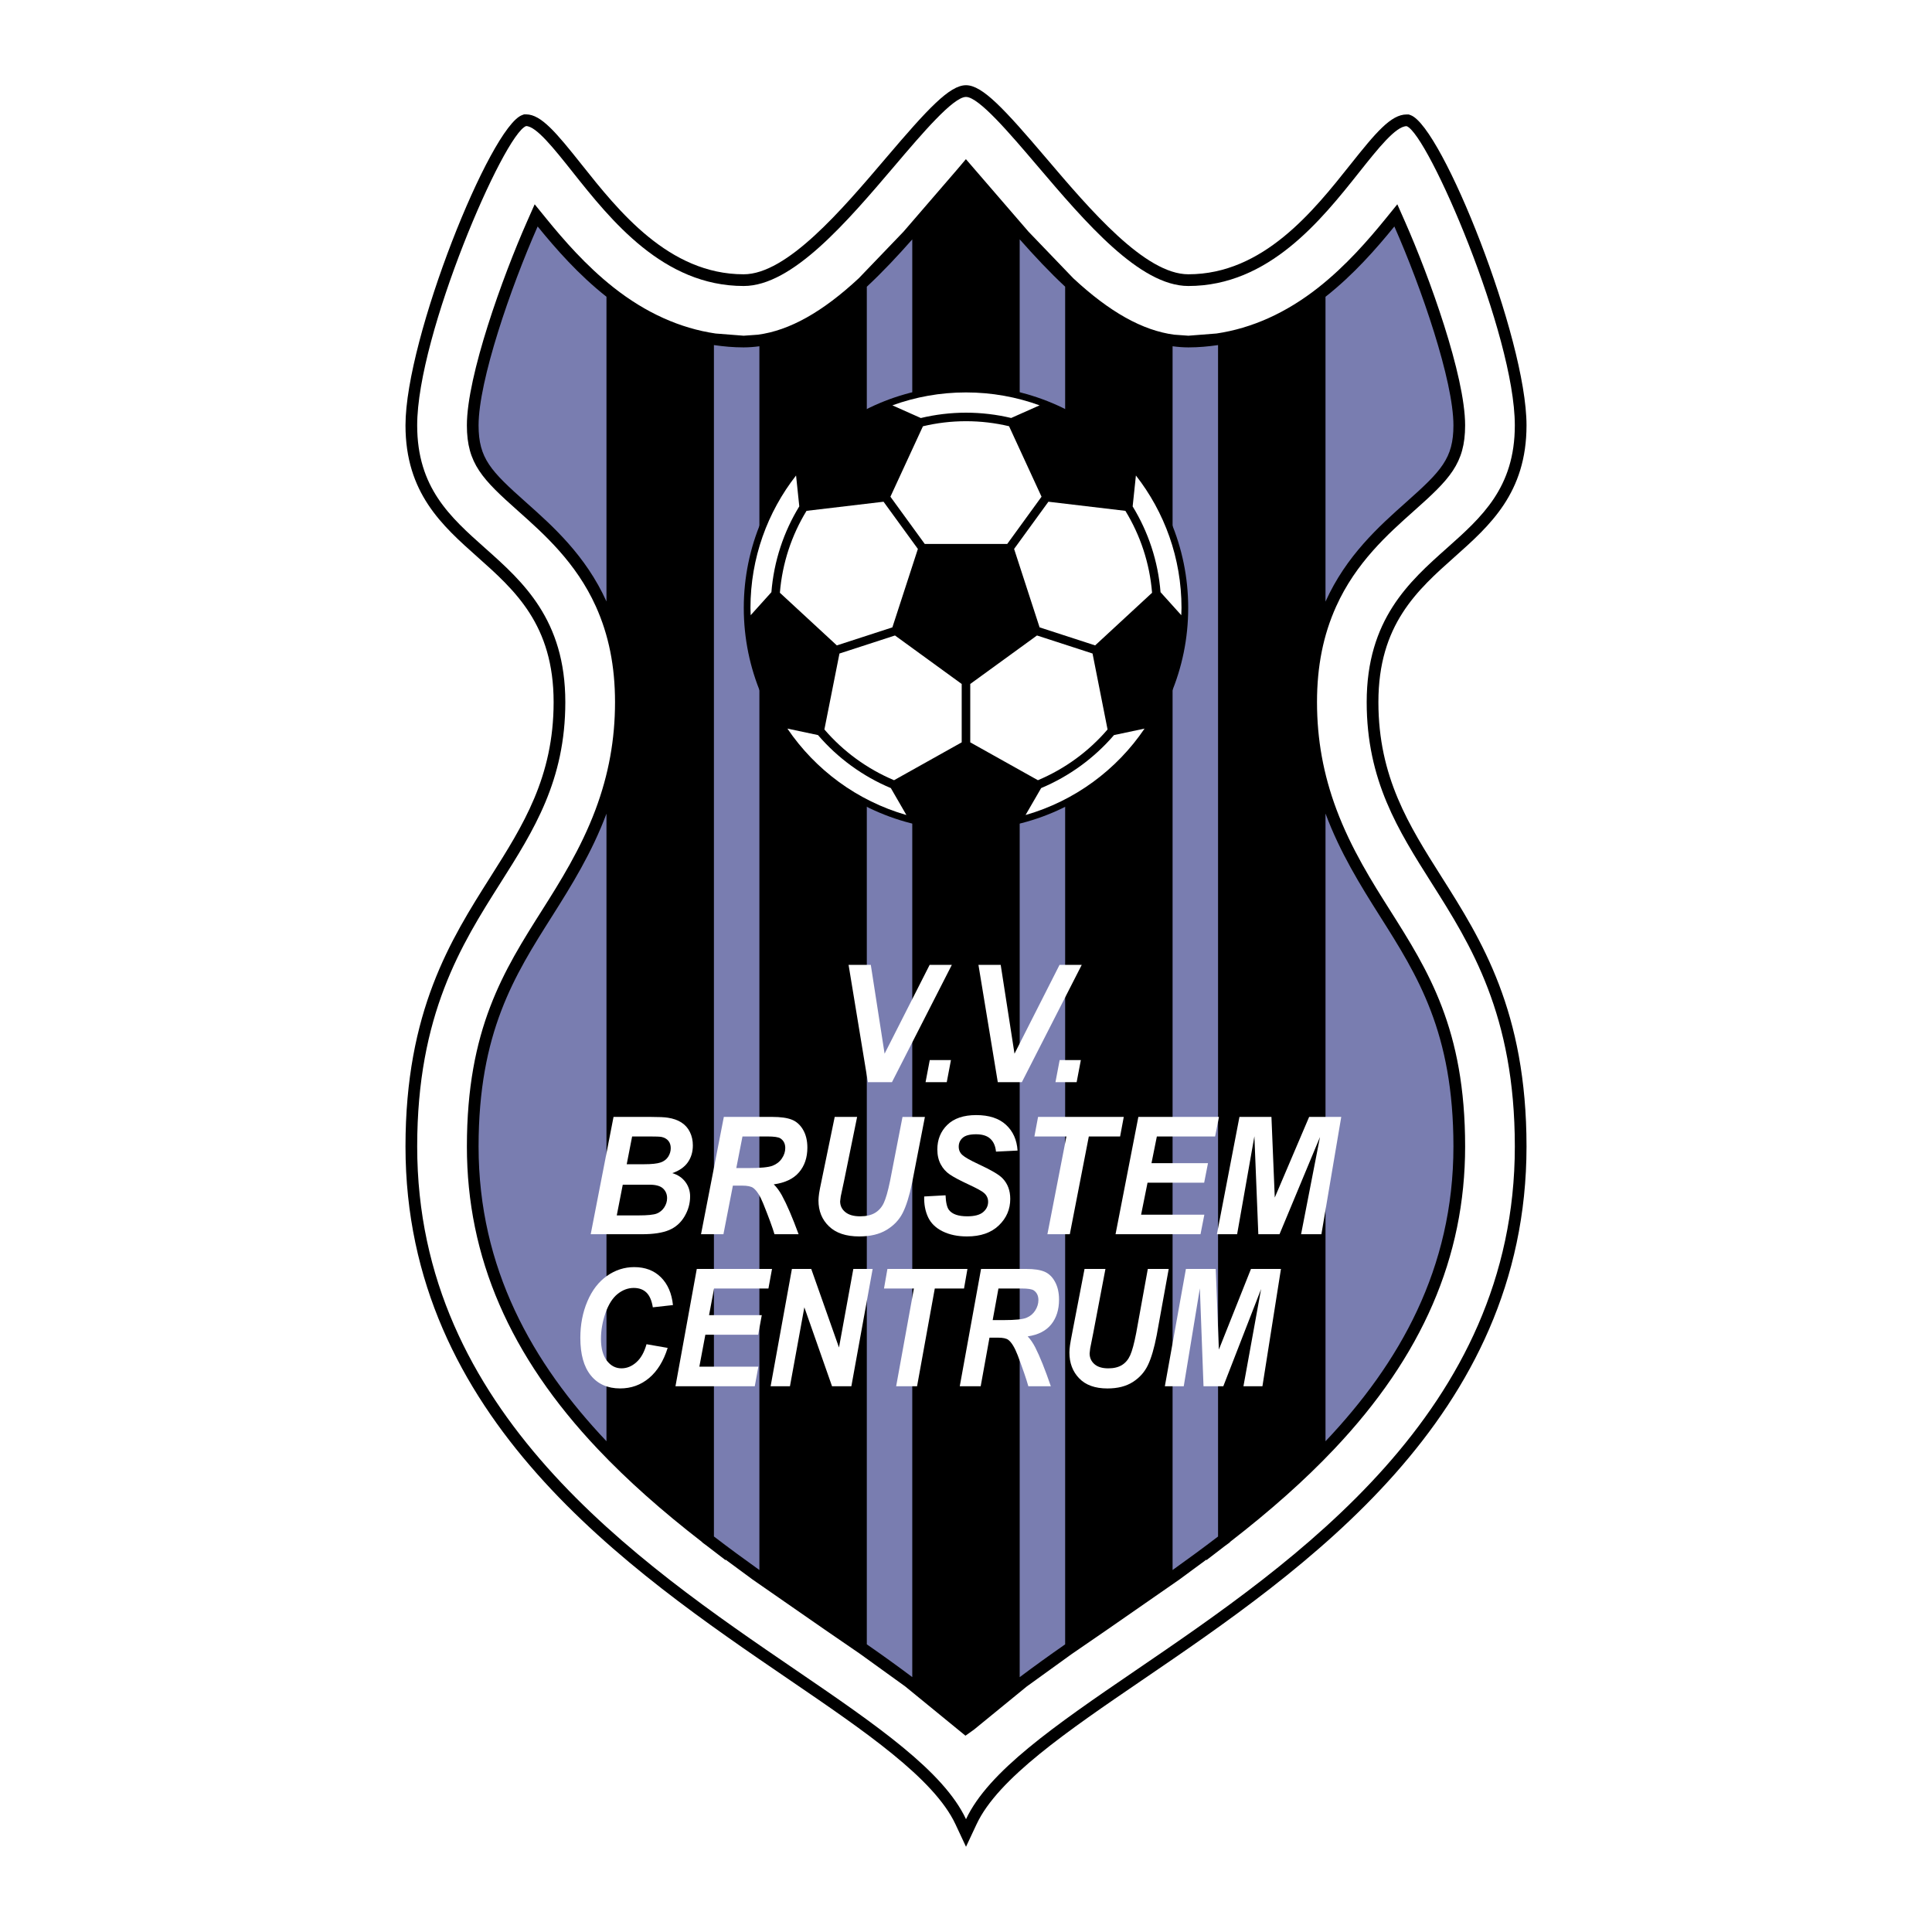 <?xml version="1.0" encoding="utf-8"?>
<!-- Generator: Adobe Illustrator 13.0.0, SVG Export Plug-In . SVG Version: 6.00 Build 14948)  -->
<!DOCTYPE svg PUBLIC "-//W3C//DTD SVG 1.0//EN" "http://www.w3.org/TR/2001/REC-SVG-20010904/DTD/svg10.dtd">
<svg version="1.0" id="Layer_1" xmlns="http://www.w3.org/2000/svg" xmlns:xlink="http://www.w3.org/1999/xlink" x="0px" y="0px"
	 width="192.756px" height="192.756px" viewBox="0 0 192.756 192.756" enable-background="new 0 0 192.756 192.756"
	 xml:space="preserve">
<g>
	<polygon fill-rule="evenodd" clip-rule="evenodd" fill="#FFFFFF" points="0,0 192.756,0 192.756,192.756 0,192.756 0,0 	"/>
	<path fill-rule="evenodd" clip-rule="evenodd" d="M88.384,15.772c-4.394,5.165-9.862,11.594-14.189,11.594
		c-7.465,0-12.491-6.324-16.161-10.944c-2.536-3.191-4.042-4.998-5.533-5.011l-0.207-0.002l-0.195,0.071
		c-3.161,1.127-11.643,22.235-11.643,30.957c0,6.743,3.645,9.987,7.17,13.124c3.741,3.328,7.609,6.769,7.609,14.49
		c0,7.482-3.056,12.31-6.292,17.422c-3.979,6.285-8.487,13.408-8.487,26.915c0,27.084,22.187,42.216,38.386,53.263
		c7.377,5.032,14.344,9.785,16.481,14.346l1.056,2.256l1.057-2.256c2.135-4.561,9.104-9.313,16.48-14.346
		c16.198-11.047,38.385-26.177,38.385-53.263c0-13.511-4.51-20.632-8.486-26.915c-3.238-5.117-6.292-9.945-6.292-17.422
		c0-7.72,3.867-11.162,7.607-14.49c3.524-3.137,7.171-6.381,7.171-13.124c0-8.699-8.42-29.801-11.559-30.946l-0.195-0.071h-0.205
		c-1.565,0-3.074,1.804-5.608,4.991c-3.678,4.629-8.703,10.955-16.171,10.955c-4.325,0-9.794-6.427-14.188-11.592
		c-4.207-4.945-6.365-7.271-7.997-7.271C94.743,8.504,92.585,10.832,88.384,15.772L88.384,15.772z"/>
	<path fill-rule="evenodd" clip-rule="evenodd" fill="#FFFFFF" d="M136.355,70.051c0-8.243,4.25-12.025,7.999-15.362
		c3.486-3.102,6.78-6.032,6.78-12.251c0-9.063-8.667-29.074-10.793-29.85c-1.08,0-2.84,2.215-4.704,4.56
		c-3.816,4.805-9.046,11.386-17.075,11.386c-4.865,0-10.291-6.378-15.079-12.005c-2.734-3.214-5.834-6.857-7.105-6.857
		c-1.272,0-4.373,3.643-7.105,6.857c-4.787,5.627-10.212,12.005-15.079,12.005c-8.029,0-13.258-6.581-17.076-11.386
		c-1.863-2.345-3.624-4.56-4.628-4.569c-2.201,0.786-10.868,20.797-10.868,29.858c0,6.219,3.293,9.149,6.78,12.251
		c3.75,3.337,8,7.12,8,15.362c0,7.818-3.143,12.786-6.473,18.046c-3.893,6.15-8.306,13.124-8.306,26.291
		c0,26.462,21.892,41.397,37.877,52.3c8.05,5.491,14.648,10.052,16.879,14.814c2.231-4.763,8.828-9.323,16.879-14.814
		c15.986-10.902,37.877-25.838,37.877-52.3c0-13.167-4.412-20.14-8.307-26.291C139.501,82.837,136.355,77.869,136.355,70.051
		L136.355,70.051z"/>
	<path fill-rule="evenodd" clip-rule="evenodd" d="M133.339,80.76c-1.306-3.491-1.941-6.994-1.941-10.709
		c0-3.575,0.624-6.698,1.912-9.548c1.973-4.376,5.175-7.228,7.747-9.518c3.551-3.158,5.119-4.716,5.119-8.547
		c0-4.956-3.585-14.863-5.994-20.314l-0.77-1.742l-1.201,1.478c-1.652,2.03-3.905,4.643-6.688,6.835
		c-3.195,2.517-6.61,4.056-10.147,4.578l-2.812,0.221l-1.422-0.103c-3.149-0.418-6.44-2.259-10.062-5.63l-4.47-4.653l-6.241-7.229
		l-0.862,1.021l-5.362,6.213c-0.001,0-3.411,3.553-4.458,4.643l0,0.001c-3.625,3.375-6.919,5.218-10.073,5.636
		c-0.001,0-1.418,0.101-1.418,0.101l-2.806-0.22c-3.543-0.521-6.962-2.061-10.158-4.581c-2.777-2.189-5.031-4.802-6.685-6.832
		l-1.202-1.478l-0.771,1.742c-2.409,5.453-5.992,15.362-5.992,20.314c0,3.832,1.569,5.389,5.117,8.547
		c2.571,2.29,5.773,5.138,7.747,9.507c1.289,2.854,1.916,5.979,1.916,9.559c0,3.72-0.636,7.227-1.946,10.722
		c-1.472,3.933-3.592,7.284-5.295,9.977c-3.877,6.125-7.538,11.909-7.538,23.638c0,11.031,4.278,20.913,13.079,30.205
		c2.929,3.093,6.346,6.131,10.4,9.267v0.025l0.46,0.339l1.871,1.437v-0.058l2.695,1.987l7.206,5.002L85.798,165l4.52,3.26
		l6.006,4.91l0.848-0.604l5.264-4.302l4.494-3.244l3.534-2.429l7.201-5c0.002,0,1.379-1.016,2.695-1.986v0.057l1.83-1.406
		c0.299-0.219,0.518-0.381,0.518-0.381v-0.027c4.054-3.138,7.466-6.169,10.385-9.252c8.803-9.293,13.083-19.174,13.083-30.208
		c0-11.728-3.66-17.51-7.534-23.635C136.933,88.053,134.811,84.698,133.339,80.76L133.339,80.76L133.339,80.76z M100.881,24.676
		l-0.021-0.024L100.881,24.676L100.881,24.676L100.881,24.676z M116.869,35.708l-0.031-0.004L116.869,35.708L116.869,35.708z"/>
	<path fill-rule="evenodd" clip-rule="evenodd" d="M98.816,20.497c-0.718-0.846-1.599-1.879-2.438-2.824
		c-0.837,0.945-1.721,1.978-2.441,2.825c-0.95,1.118-1.924,2.26-2.92,3.387v143.441c1.957,1.468,3.777,2.917,5.361,4.387
		c1.582-1.47,3.402-2.919,5.357-4.383V23.879C100.74,22.753,99.767,21.613,98.816,20.497L98.816,20.497z"/>
	<path fill-rule="evenodd" clip-rule="evenodd" d="M106.272,164.057c1.146-0.797,2.32-1.602,3.532-2.429
		c2.337-1.593,4.756-3.254,7.184-4.986V34.546c-3.883-0.514-7.43-2.881-10.716-5.942V164.057L106.272,164.057z"/>
	<path fill-rule="evenodd" clip-rule="evenodd" d="M132.245,143.794V81.168c-1.194-3.192-2.015-6.803-2.015-11.118
		c0-4.065,0.797-7.331,2.015-10.028V29.61c-2.944,2.319-6.486,4.199-10.718,4.819v118.867
		C125.303,150.402,128.963,147.26,132.245,143.794L132.245,143.794z"/>
	<path fill-rule="evenodd" clip-rule="evenodd" fill="#797DB0" d="M101.735,23.879v143.45c1.437-1.075,2.939-2.162,4.535-3.271
		V28.603C104.703,27.142,103.194,25.53,101.735,23.879L101.735,23.879z"/>
	<path fill-rule="evenodd" clip-rule="evenodd" fill="#797DB0" d="M118.562,34.659c-0.53,0-1.055-0.044-1.574-0.113v122.096
		c1.516-1.083,3.033-2.192,4.537-3.343V34.429C120.57,34.568,119.591,34.659,118.562,34.659L118.562,34.659z"/>
	<path fill-rule="evenodd" clip-rule="evenodd" d="M75.765,34.547V156.64c2.428,1.734,4.849,3.396,7.186,4.988
		c1.211,0.827,2.384,1.632,3.53,2.427V28.608C83.194,31.668,79.648,34.034,75.765,34.547L75.765,34.547z"/>
	<path fill-rule="evenodd" clip-rule="evenodd" d="M60.508,29.607v30.404c1.219,2.7,2.02,5.968,2.02,10.04
		c0,4.321-0.821,7.934-2.02,11.13v62.611c3.282,3.463,6.942,6.607,10.718,9.502V34.428C66.994,33.808,63.452,31.927,60.508,29.607
		L60.508,29.607z"/>
	<path fill-rule="evenodd" clip-rule="evenodd" fill="#797DB0" d="M86.482,28.606v135.45c1.597,1.107,3.1,2.192,4.535,3.269V23.884
		C89.56,25.535,88.051,27.147,86.482,28.606L86.482,28.606z"/>
	<path fill-rule="evenodd" clip-rule="evenodd" fill="#797DB0" d="M75.765,34.547c-0.518,0.068-1.041,0.112-1.571,0.112
		c-1.028,0-2.011-0.091-2.966-0.231v118.866c1.504,1.153,3.02,2.263,4.537,3.346V34.547L75.765,34.547z"/>
	<path fill-rule="evenodd" clip-rule="evenodd" fill="#797DB0" d="M140.282,50.113c3.512-3.125,4.727-4.375,4.727-7.676
		c0-4.44-3.19-13.727-5.894-19.842c-1.818,2.235-4.079,4.817-6.87,7.015v30.413C134.316,55.428,137.609,52.492,140.282,50.113
		L140.282,50.113z"/>
	<path fill-rule="evenodd" clip-rule="evenodd" fill="#797DB0" d="M145.009,114.388c0-11.392-3.573-17.037-7.356-23.015
		c-1.914-3.025-3.947-6.297-5.407-10.204v62.625C139.617,136.012,145.009,126.573,145.009,114.388L145.009,114.388z"/>
	<path fill-rule="evenodd" clip-rule="evenodd" fill="#797DB0" d="M47.748,114.388c0,12.183,5.391,21.622,12.76,29.404V81.181
		c-1.46,3.901-3.491,7.17-5.402,10.191C51.321,97.351,47.748,102.996,47.748,114.388L47.748,114.388z"/>
	<path fill-rule="evenodd" clip-rule="evenodd" fill="#797DB0" d="M53.641,22.595c-2.702,6.115-5.893,15.402-5.893,19.842
		c0,3.302,1.215,4.551,4.727,7.676c2.67,2.376,5.961,5.31,8.033,9.897V29.607C57.718,27.409,55.459,24.829,53.641,22.595
		L53.641,22.595z"/>
	<path fill-rule="evenodd" clip-rule="evenodd" d="M118.547,60.652c0-12.241-9.927-22.168-22.17-22.168
		c-12.244,0-22.17,9.928-22.17,22.168c0,12.243,9.927,22.171,22.17,22.171C108.62,82.824,118.547,72.896,118.547,60.652
		L118.547,60.652z"/>
	<path fill-rule="evenodd" clip-rule="evenodd" fill="#FFFFFF" d="M76.963,59.082l-2.068,2.297c-0.01-0.24-0.021-0.482-0.021-0.724
		c0-4.988,1.701-9.569,4.549-13.216l0.322,3.08C78.196,53.05,77.212,55.964,76.963,59.082L76.963,59.082z"/>
	<path fill-rule="evenodd" clip-rule="evenodd" fill="#FFFFFF" d="M111.145,73.339l3.048-0.647
		c-2.787,4.121-6.969,7.216-11.873,8.623l1.555-2.687C106.692,77.448,109.179,75.625,111.145,73.339L111.145,73.339z"/>
	<path fill-rule="evenodd" clip-rule="evenodd" fill="#FFFFFF" d="M96.377,41.173c-1.553,0-3.058,0.189-4.507,0.533l-2.837-1.265
		c2.295-0.833,4.765-1.289,7.344-1.289c2.576,0,5.051,0.456,7.344,1.289l-2.835,1.261C99.441,41.36,97.928,41.173,96.377,41.173
		L96.377,41.173z"/>
	<path fill-rule="evenodd" clip-rule="evenodd" fill="#FFFFFF" d="M88.88,78.628l1.551,2.687c-4.9-1.407-9.08-4.502-11.873-8.623
		l3.053,0.647C83.575,75.625,86.061,77.448,88.88,78.628L88.88,78.628z"/>
	<path fill-rule="evenodd" clip-rule="evenodd" fill="#FFFFFF" d="M117.858,61.379l-2.071-2.297
		c-0.246-3.116-1.235-6.027-2.782-8.556l0.325-3.086c2.847,3.647,4.549,8.229,4.549,13.216
		C117.879,60.896,117.865,61.137,117.858,61.379L117.858,61.379z"/>
	<path fill-rule="evenodd" clip-rule="evenodd" fill="#FFFFFF" d="M110.502,72.779l-1.499-7.577c-1.058-0.343-3.276-1.064-5.542-1.8
		l-6.659,4.838v5.824l6.751,3.778C106.248,76.709,108.625,74.966,110.502,72.779L110.502,72.779z"/>
	<path fill-rule="evenodd" clip-rule="evenodd" fill="#FFFFFF" d="M89.199,77.842l6.75-3.778V68.24l-6.656-4.838l-5.539,1.8
		l-1.504,7.577C84.128,74.966,86.505,76.709,89.199,77.842L89.199,77.842z"/>
	<path fill-rule="evenodd" clip-rule="evenodd" fill="#FFFFFF" d="M77.809,59.14l5.683,5.252l5.541-1.8l2.544-7.825l-3.425-4.71
		l-7.685,0.91C78.99,53.387,78.051,56.166,77.809,59.14L77.809,59.14z"/>
	<path fill-rule="evenodd" clip-rule="evenodd" fill="#FFFFFF" d="M100.674,42.525c-1.383-0.328-2.819-0.501-4.297-0.501
		S93.46,42.2,92.08,42.53l-3.243,7.027c0.653,0.897,2.022,2.783,3.424,4.711h8.232c1.398-1.929,2.769-3.814,3.421-4.711
		L100.674,42.525L100.674,42.525z"/>
	<path fill-rule="evenodd" clip-rule="evenodd" fill="#FFFFFF" d="M112.28,50.967l-7.68-0.91l-3.423,4.71l2.543,7.825l5.542,1.8
		l5.68-5.252C114.702,56.166,113.757,53.387,112.28,50.967L112.28,50.967z"/>
	<polygon fill-rule="evenodd" clip-rule="evenodd" fill="#FFFFFF" points="88.99,107.97 86.59,107.97 84.663,96.266 86.88,96.266 
		88.256,105.127 92.75,96.266 94.965,96.266 88.99,107.97 	"/>
	<polygon fill-rule="evenodd" clip-rule="evenodd" fill="#FFFFFF" points="92.762,105.765 94.876,105.765 94.458,107.97 
		92.343,107.97 92.762,105.765 	"/>
	<polygon fill-rule="evenodd" clip-rule="evenodd" fill="#FFFFFF" points="101.95,107.97 99.55,107.97 97.62,96.266 99.84,96.266 
		101.217,105.127 105.71,96.266 107.925,96.266 101.95,107.97 	"/>
	<polygon fill-rule="evenodd" clip-rule="evenodd" fill="#FFFFFF" points="105.722,105.765 107.836,105.765 107.417,107.97 
		105.303,107.97 105.722,105.765 	"/>
	<path fill-rule="evenodd" clip-rule="evenodd" fill="#FFFFFF" d="M58.935,123.139l2.277-11.704h3.723
		c0.807,0,1.372,0.026,1.693,0.079c0.536,0.08,0.989,0.239,1.361,0.479c0.371,0.24,0.654,0.559,0.847,0.96
		c0.194,0.398,0.29,0.839,0.29,1.324c0,0.649-0.167,1.21-0.501,1.688c-0.334,0.474-0.85,0.836-1.549,1.08
		c0.558,0.164,0.993,0.46,1.308,0.882c0.312,0.424,0.469,0.902,0.469,1.434c0,0.703-0.184,1.369-0.558,2.001
		c-0.371,0.631-0.884,1.084-1.538,1.362c-0.654,0.275-1.55,0.415-2.685,0.415H58.935L58.935,123.139L58.935,123.139z
		 M61.535,121.261h2.167c0.909,0,1.52-0.062,1.83-0.187c0.31-0.126,0.559-0.333,0.746-0.621c0.185-0.289,0.278-0.592,0.278-0.911
		c0-0.39-0.134-0.71-0.401-0.964c-0.269-0.253-0.715-0.38-1.342-0.38h-2.68L61.535,121.261L61.535,121.261L61.535,121.261z
		 M62.528,116.156h1.716c0.771,0,1.324-0.06,1.662-0.176s0.592-0.31,0.761-0.574c0.169-0.267,0.253-0.552,0.253-0.854
		c0-0.299-0.08-0.545-0.24-0.736c-0.159-0.191-0.385-0.318-0.679-0.383c-0.164-0.032-0.561-0.048-1.188-0.048h-1.746L62.528,116.156
		L62.528,116.156z"/>
	<path fill-rule="evenodd" clip-rule="evenodd" fill="#FFFFFF" d="M72.177,123.139h-2.236l2.276-11.704h4.84
		c0.832,0,1.482,0.091,1.944,0.275c0.462,0.185,0.839,0.52,1.123,1.01c0.285,0.49,0.427,1.082,0.427,1.779
		c0,0.996-0.279,1.816-0.834,2.464c-0.556,0.647-1.395,1.048-2.518,1.201c0.287,0.277,0.556,0.643,0.809,1.094
		c0.499,0.916,1.055,2.21,1.668,3.881h-2.406c-0.194-0.661-0.572-1.69-1.137-3.093c-0.308-0.755-0.636-1.265-0.982-1.524
		c-0.212-0.155-0.586-0.232-1.115-0.232H73.12L72.177,123.139L72.177,123.139L72.177,123.139z M73.46,116.539h1.201
		c1.212,0,2.019-0.077,2.416-0.233c0.396-0.154,0.708-0.396,0.932-0.729c0.226-0.331,0.337-0.677,0.337-1.039
		c0-0.429-0.162-0.747-0.485-0.962c-0.2-0.128-0.634-0.191-1.296-0.191h-2.488L73.46,116.539L73.46,116.539z"/>
	<path fill-rule="evenodd" clip-rule="evenodd" fill="#FFFFFF" d="M83.279,111.435h2.236l-1.299,6.366l-0.333,1.56
		c-0.013,0.134-0.034,0.298-0.062,0.494c0,0.435,0.171,0.793,0.513,1.073c0.342,0.282,0.836,0.424,1.488,0.424
		c0.585,0,1.071-0.109,1.452-0.328c0.382-0.221,0.679-0.547,0.889-0.979c0.209-0.436,0.422-1.172,0.636-2.211l1.244-6.398h2.235
		l-1.283,6.6c-0.271,1.303-0.585,2.299-0.938,2.989s-0.891,1.254-1.608,1.685c-0.718,0.433-1.627,0.649-2.724,0.649
		c-1.315,0-2.32-0.335-3.017-1.008c-0.7-0.67-1.049-1.531-1.049-2.584c0.007-0.219,0.027-0.456,0.063-0.711
		c0.021-0.169,0.115-0.651,0.283-1.446L83.279,111.435L83.279,111.435z"/>
	<path fill-rule="evenodd" clip-rule="evenodd" fill="#FFFFFF" d="M92.206,119.373l2.132-0.118c0.03,0.729,0.146,1.219,0.349,1.475
		c0.329,0.415,0.932,0.622,1.816,0.622c0.734,0,1.262-0.142,1.591-0.424c0.327-0.282,0.491-0.622,0.491-1.023
		c0-0.344-0.134-0.638-0.403-0.877c-0.188-0.175-0.706-0.46-1.554-0.856c-0.848-0.393-1.465-0.723-1.855-0.985
		c-0.392-0.264-0.697-0.605-0.92-1.027c-0.224-0.422-0.335-0.914-0.335-1.479c0-0.985,0.331-1.803,0.994-2.452
		c0.666-0.649,1.627-0.976,2.885-0.976c1.276,0,2.27,0.323,2.969,0.968c0.702,0.646,1.087,1.503,1.155,2.573l-2.151,0.104
		c-0.054-0.558-0.243-0.986-0.567-1.285c-0.321-0.298-0.797-0.446-1.426-0.446c-0.62,0-1.062,0.116-1.329,0.352
		c-0.264,0.233-0.396,0.528-0.396,0.886c0,0.335,0.121,0.611,0.365,0.83c0.241,0.223,0.779,0.528,1.613,0.918
		c1.256,0.579,2.057,1.051,2.397,1.413c0.511,0.531,0.766,1.214,0.766,2.051c0,1.032-0.378,1.914-1.14,2.644
		c-0.761,0.733-1.818,1.099-3.174,1.099c-0.934,0-1.743-0.169-2.429-0.506c-0.686-0.338-1.169-0.807-1.452-1.406
		C92.315,120.846,92.185,120.155,92.206,119.373L92.206,119.373z"/>
	<polygon fill-rule="evenodd" clip-rule="evenodd" fill="#FFFFFF" points="106.735,123.139 104.5,123.139 106.396,113.385 
		103.203,113.385 103.568,111.435 112.118,111.435 111.754,113.385 108.632,113.385 106.735,123.139 	"/>
	<polygon fill-rule="evenodd" clip-rule="evenodd" fill="#FFFFFF" points="111.298,123.139 113.574,111.435 121.616,111.435 
		121.233,113.385 115.42,113.385 114.885,116.047 120.522,116.047 120.14,117.997 114.49,117.997 113.848,121.188 120.158,121.188 
		119.775,123.139 111.298,123.139 	"/>
	<polygon fill-rule="evenodd" clip-rule="evenodd" fill="#FFFFFF" points="127.657,123.139 125.543,123.139 125.151,113.366 
		123.428,123.139 121.411,123.139 123.66,111.435 126.852,111.435 127.184,119.48 130.613,111.435 133.817,111.435 131.837,123.139 
		129.809,123.139 131.696,113.439 127.657,123.139 	"/>
	<path fill-rule="evenodd" clip-rule="evenodd" fill="#FFFFFF" d="M64.503,134.113l2.11,0.367c-0.411,1.312-1.029,2.312-1.851,3.005
		c-0.825,0.693-1.788,1.039-2.894,1.039c-1.243,0-2.217-0.431-2.917-1.291c-0.702-0.862-1.051-2.113-1.051-3.751
		c0-1.331,0.235-2.549,0.705-3.651c0.468-1.103,1.118-1.948,1.951-2.534c0.832-0.585,1.738-0.877,2.717-0.877
		c1.099,0,1.99,0.34,2.668,1.016c0.68,0.68,1.081,1.603,1.2,2.771l-2.008,0.224c-0.111-0.68-0.325-1.172-0.64-1.475
		c-0.317-0.306-0.738-0.458-1.266-0.458c-0.576,0-1.114,0.203-1.615,0.606c-0.501,0.405-0.901,1.039-1.203,1.898
		c-0.3,0.861-0.45,1.72-0.45,2.577c0,0.937,0.196,1.661,0.585,2.174c0.391,0.511,0.878,0.766,1.461,0.766
		c0.541,0,1.036-0.203,1.487-0.608C63.946,135.508,64.281,134.906,64.503,134.113L64.503,134.113z"/>
	<polygon fill-rule="evenodd" clip-rule="evenodd" fill="#FFFFFF" points="67.392,138.306 69.518,126.602 77.024,126.602 
		76.667,128.553 71.243,128.553 70.742,131.214 76.003,131.214 75.645,133.165 70.373,133.165 69.774,136.355 75.662,136.355 
		75.305,138.306 67.392,138.306 	"/>
	<polygon fill-rule="evenodd" clip-rule="evenodd" fill="#FFFFFF" points="84.941,138.306 83.012,138.306 80.25,130.431 
		78.814,138.306 76.885,138.306 79.009,126.602 80.938,126.602 83.706,134.441 85.137,126.602 87.065,126.602 84.941,138.306 	"/>
	<polygon fill-rule="evenodd" clip-rule="evenodd" fill="#FFFFFF" points="91.496,138.306 89.41,138.306 91.179,128.553 
		88.197,128.553 88.538,126.602 96.522,126.602 96.181,128.553 93.264,128.553 91.496,138.306 	"/>
	<path fill-rule="evenodd" clip-rule="evenodd" fill="#FFFFFF" d="M97.844,138.306h-2.088l2.124-11.704h4.517
		c0.777,0,1.381,0.092,1.816,0.276c0.434,0.185,0.782,0.52,1.046,1.01c0.267,0.489,0.401,1.082,0.401,1.779
		c0,0.996-0.258,1.816-0.777,2.464c-0.521,0.647-1.304,1.048-2.352,1.201c0.269,0.277,0.52,0.642,0.754,1.093
		c0.466,0.916,0.984,2.211,1.557,3.881h-2.245c-0.18-0.66-0.535-1.69-1.062-3.092c-0.292-0.754-0.595-1.265-0.921-1.524
		c-0.195-0.155-0.544-0.232-1.039-0.232h-0.854L97.844,138.306L97.844,138.306L97.844,138.306z M99.04,131.706h1.119
		c1.135,0,1.884-0.077,2.253-0.231c0.374-0.155,0.664-0.396,0.873-0.729c0.21-0.33,0.317-0.677,0.317-1.039
		c0-0.429-0.155-0.747-0.459-0.962c-0.187-0.127-0.59-0.191-1.207-0.191h-2.322L99.04,131.706L99.04,131.706z"/>
	<path fill-rule="evenodd" clip-rule="evenodd" fill="#FFFFFF" d="M108.205,126.602h2.085l-1.212,6.367l-0.31,1.559
		c-0.014,0.135-0.032,0.3-0.057,0.495c0,0.436,0.159,0.793,0.476,1.073c0.321,0.283,0.784,0.424,1.39,0.424
		c0.55,0,1.001-0.109,1.358-0.328c0.355-0.221,0.632-0.547,0.825-0.979c0.196-0.436,0.395-1.172,0.597-2.211l1.16-6.399h2.085
		l-1.196,6.6c-0.252,1.304-0.544,2.3-0.877,2.99c-0.328,0.69-0.828,1.254-1.497,1.684c-0.675,0.434-1.52,0.649-2.546,0.649
		c-1.226,0-2.164-0.334-2.814-1.007c-0.651-0.67-0.978-1.531-0.978-2.584c0.002-0.219,0.023-0.455,0.058-0.711
		c0.022-0.169,0.106-0.652,0.262-1.447L108.205,126.602L108.205,126.602z"/>
	<polygon fill-rule="evenodd" clip-rule="evenodd" fill="#FFFFFF" points="122.05,138.306 120.075,138.306 119.711,128.535 
		118.103,138.306 116.218,138.306 118.319,126.602 121.295,126.602 121.607,134.648 124.81,126.602 127.801,126.602 
		125.953,138.306 124.059,138.306 125.82,128.607 122.05,138.306 	"/>
</g>
</svg>
